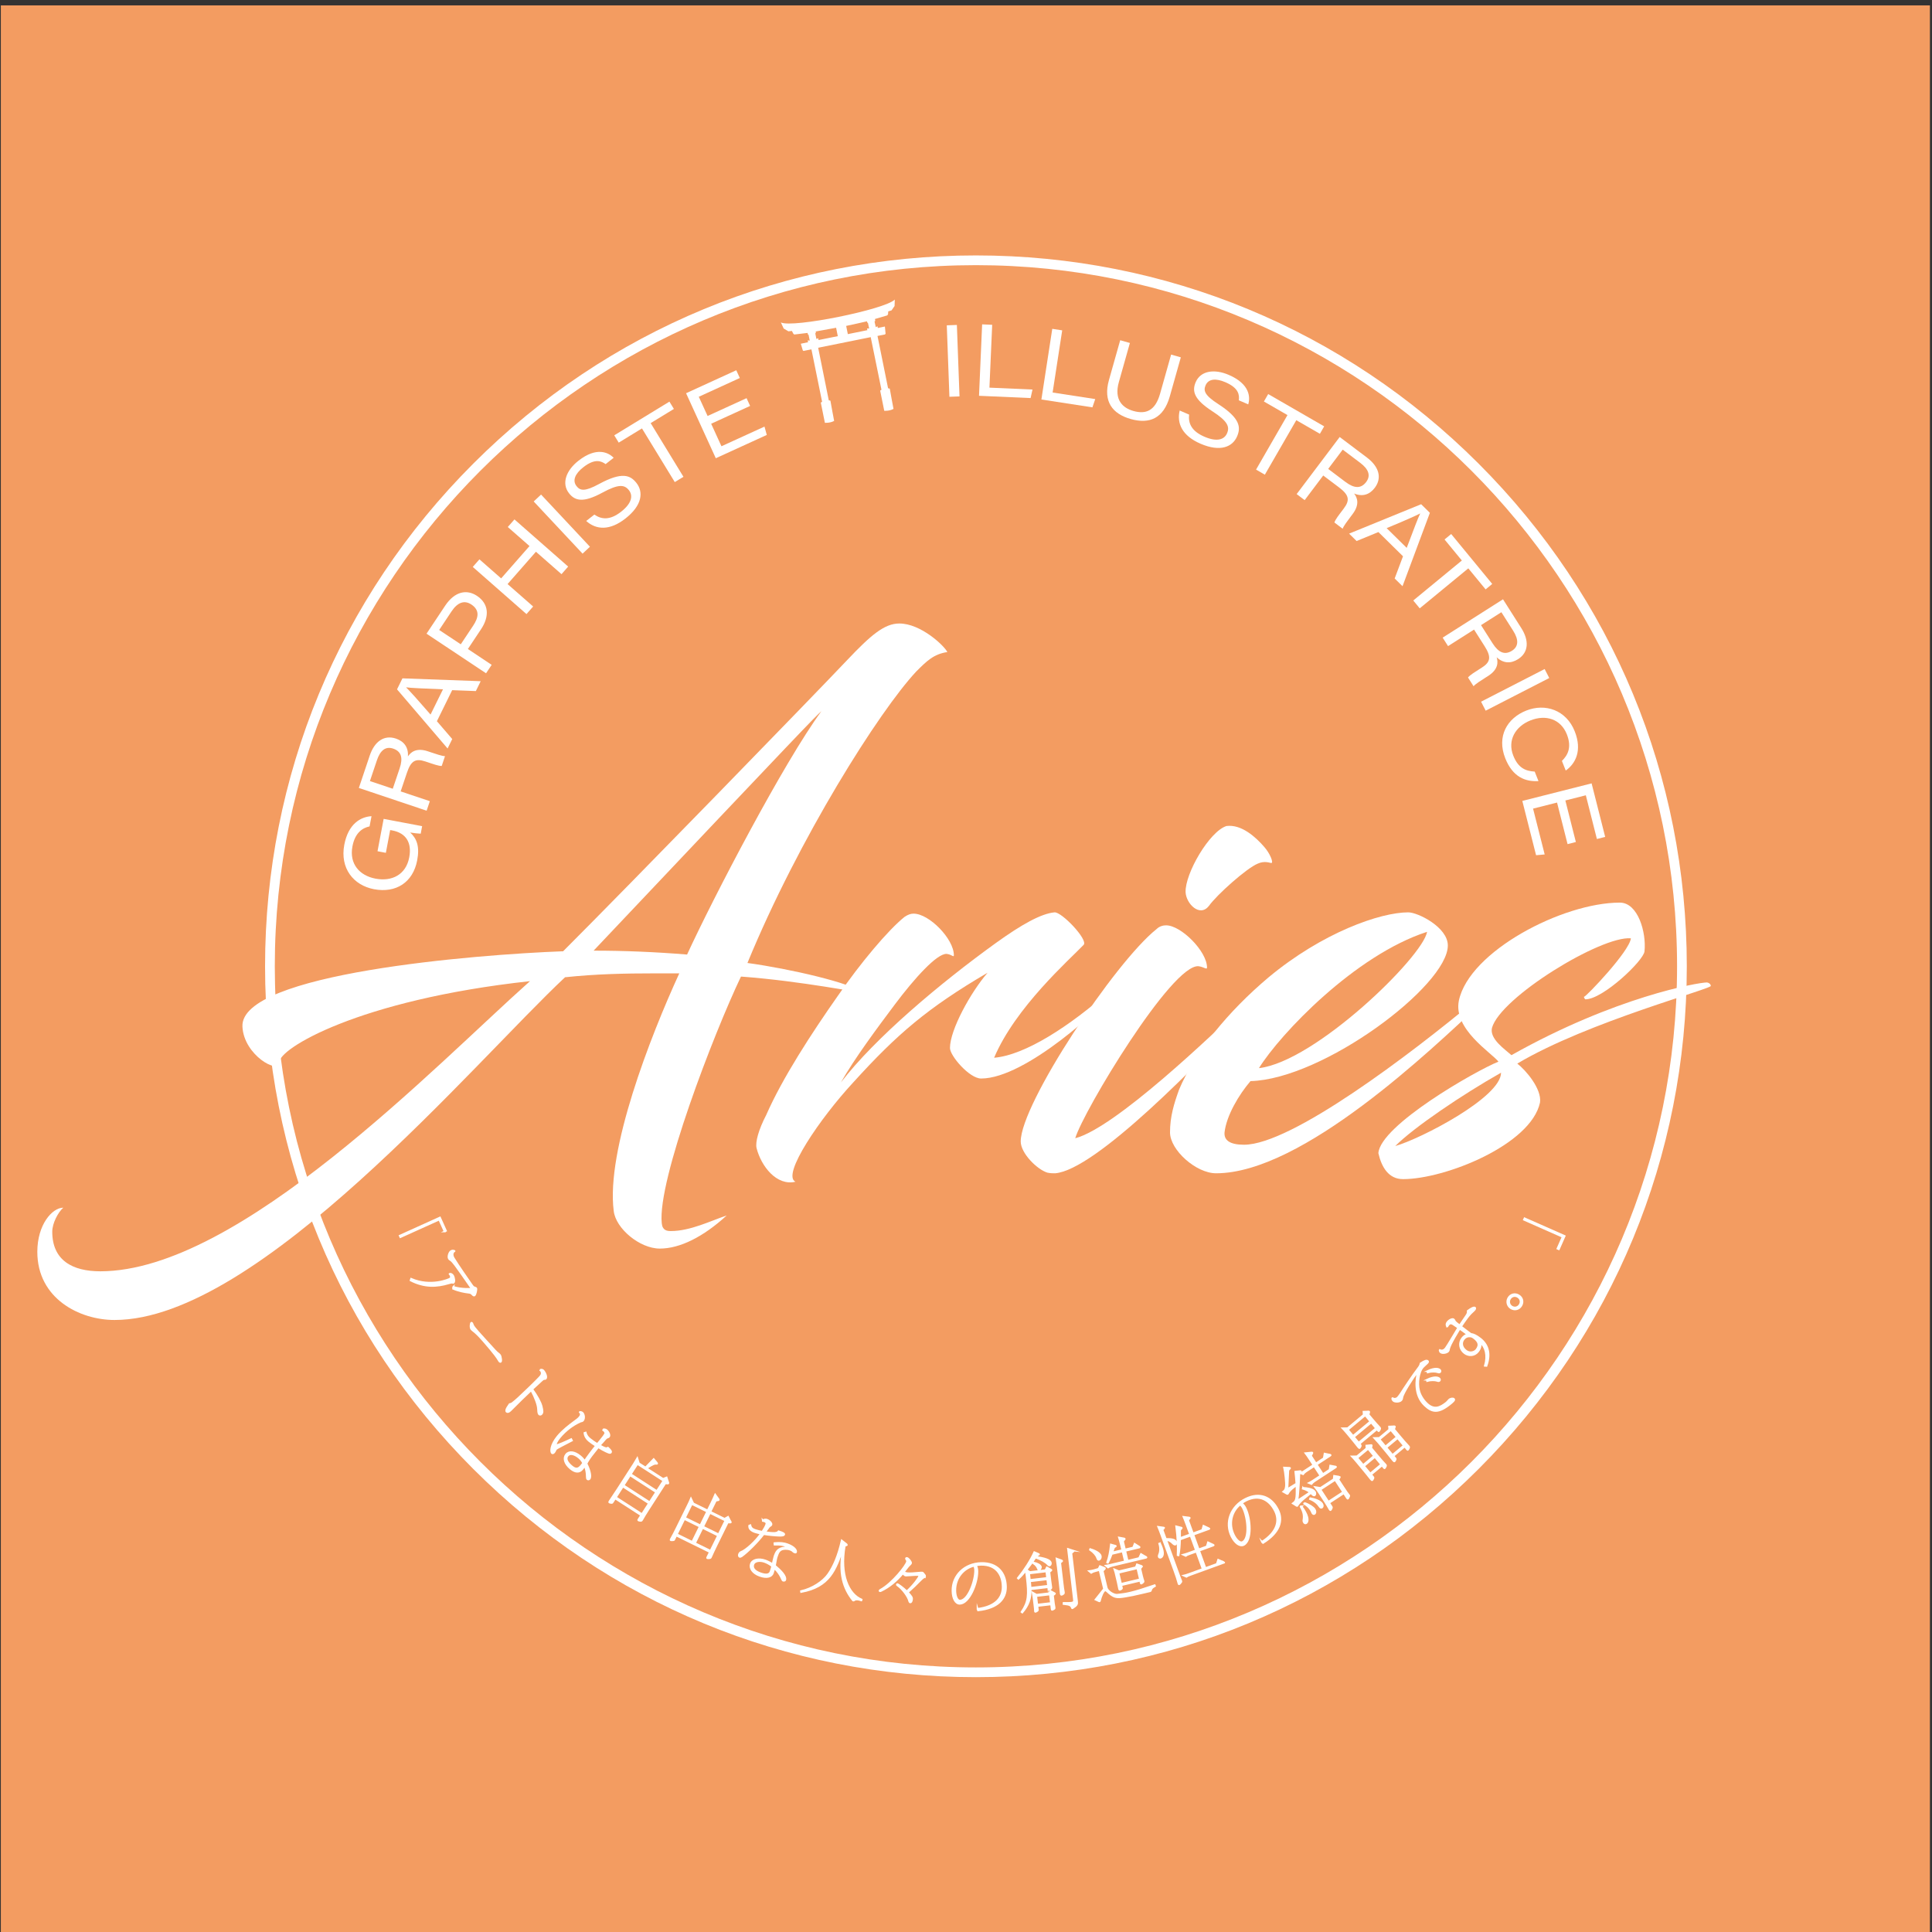 <?xml version="1.0" encoding="UTF-8"?><svg id="Calque_1" xmlns="http://www.w3.org/2000/svg" viewBox="0 0 595.28 595.28"><rect x="0" y="0" width="595.28" height="595.28" fill="#333333" stroke="none"/><defs><style>.cls-1,.cls-2{fill:#fff;}.cls-2{stroke:#fff;stroke-miterlimit:10;stroke-width:.5px;}.cls-3{fill:#f39c61;}</style></defs><rect class="cls-3" x=".26" y="1.66" width="594.38" height="594.38"/><path class="cls-1" d="m300.7,516.76c-58.51,0-113.51-22.78-154.88-64.15-41.37-41.37-64.15-96.37-64.15-154.88s22.78-113.51,64.15-154.88c41.37-41.37,96.37-64.15,154.88-64.15s113.51,22.78,154.88,64.15c41.37,41.37,64.15,96.37,64.15,154.88s-22.78,113.51-64.15,154.88-96.37,64.15-154.88,64.15Zm0-435.06c-119.12,0-216.03,96.91-216.03,216.03s96.91,216.03,216.03,216.03,216.03-96.91,216.03-216.03-96.91-216.03-216.03-216.03Z"/><g><path class="cls-1" d="m130.07,254.53l-.44,2.34c-.56,0-2.29-.19-3.25-.36,2.06,1.88,2.97,4.34,2.16,8.58-1.29,6.83-6.58,10.16-13.3,8.89-6.37-1.21-10.52-6.48-9.16-13.68,1.23-6.48,5.05-8.62,8.39-8.82l-.6,3.15c-2.18.45-4.49,1.96-5.28,6.17-1.03,5.41,2.24,9,7.09,9.92,5.1.97,9.4-1.22,10.41-6.53.86-4.52-.95-7.51-5.22-8.32l-.65-.12-1.33,7.02-2.57-.49,1.89-9.97,11.84,2.24Z"/><path class="cls-1" d="m123.44,243.84l9,3.02-.99,2.93-20.88-7.01,3.35-9.97c1.44-4.28,4.36-6.48,8.07-5.24,2.52.85,3.89,2.71,3.7,5.49.85-1.25,2.53-2.79,6.18-1.56l.92.31c1.6.54,3.36,1.14,4.32,1.18l-1.01,3.02c-1.02,0-2.59-.57-4.34-1.16l-.7-.23c-3.08-1.03-4.45-.17-5.68,3.49l-1.93,5.74Zm-2.42-.81l2.12-6.29c1.1-3.26.49-5.24-2-6.08-2.28-.77-3.96.46-5.01,3.6l-2.15,6.4,7.05,2.37Z"/><path class="cls-1" d="m134.61,222.21l4.73,5.5-1.43,2.91-15.58-18.22,1.67-3.39,24.11.88-1.49,3.04-7.3-.28-4.7,9.56Zm1.88-9.82c-6.64-.27-9.79-.4-11.35-.61v.03c1.08,1.04,3.8,4.06,7.52,8.36l3.83-7.78Z"/><path class="cls-1" d="m131.42,195.25l5.73-8.61c3.03-4.56,6.77-5.07,9.81-3.05,3.6,2.4,3.97,6.21,1.26,10.28l-4.06,6.1,7.33,4.88-1.73,2.6-18.34-12.2Zm10.55,3.27l3.81-5.73c1.68-2.52,2.1-4.77-.54-6.53-2.08-1.38-4.19-.77-6.11,2.11l-3.81,5.73,6.65,4.42Z"/><path class="cls-1" d="m145.67,174.68l2.05-2.34,6.69,5.87,8.74-9.96-6.69-5.87,2.05-2.34,16.55,14.53-2.05,2.34-7.88-6.91-8.74,9.96,7.88,6.91-2.05,2.34-16.55-14.53Z"/><path class="cls-1" d="m166.71,152.38l15.06,16.08-2.27,2.13-15.06-16.08,2.27-2.13Z"/><path class="cls-1" d="m183.13,158.55c2.22,1.54,4.83,1.79,8.24-.88,3.41-2.67,3.68-5.02,2.41-6.63-1.34-1.7-3.12-2-8.17.75-5.9,3.2-8.44,2.55-10.29.19-2.39-3.05-.86-7.06,2.91-10.02,5.64-4.42,9.28-2.51,10.85-.91l-2.48,1.95c-1.28-.9-3.24-1.89-6.89.98-2.49,1.95-3.43,4.07-2.07,5.8,1.11,1.42,2.52,1.76,6.97-.67,7.09-3.84,9.62-2.69,11.5-.29,2.16,2.76,1.82,6.85-3.4,10.94-4.84,3.8-9.02,3.51-12.09.76l2.5-1.96Z"/><path class="cls-1" d="m197.81,132l-7.17,4.38-1.38-2.25,17-10.38,1.38,2.25-7.16,4.37,10.1,16.54-2.67,1.63-10.11-16.54Z"/><path class="cls-1" d="m231.13,125.07l-12.01,5.49,3.17,6.94,13.26-6.06.71,2.57-15.71,7.18-9.16-20.03,15.47-7.08,1.09,2.39-12.64,5.78,2.71,5.92,12.01-5.49,1.09,2.39Z"/><path class="cls-1" d="m294.83,100.13l.81,22.01-3.11.11-.81-22.01,3.11-.12Z"/><path class="cls-1" d="m302.62,99.94l3.09.14-.85,19.36,13.27.58-.59,2.63-15.89-.7.96-22.01Z"/><path class="cls-1" d="m324.23,101.32l3.05.47-2.95,19.15,13.13,2.02-.87,2.55-15.72-2.42,3.35-21.77Z"/><path class="cls-1" d="m348.14,105.67l-3.4,12.05c-1.57,5.55,1.26,8,4.48,8.91,3.88,1.1,6.74-.08,8.22-5.33l3.4-12.05,2.99.85-3.39,12.01c-1.95,6.89-6.32,8.61-12.04,7-5.69-1.61-8.58-5.44-6.71-12.04l3.46-12.24,3,.85Z"/><path class="cls-1" d="m366.38,127.75c-.29,2.68.73,5.09,4.72,6.81,3.98,1.71,6.16.83,6.97-1.06.86-1.99.27-3.69-4.57-6.81-5.64-3.65-6.27-6.18-5.09-8.94,1.53-3.56,5.78-4.14,10.19-2.24,6.58,2.83,6.65,6.94,6,9.08l-2.9-1.25c.18-1.55.11-3.75-4.16-5.58-2.91-1.25-5.21-1.07-6.08.96-.71,1.65-.34,3.05,3.93,5.8,6.77,4.38,6.97,7.16,5.77,9.95-1.39,3.22-5.14,4.88-11.23,2.26-5.65-2.43-7.4-6.24-6.45-10.24l2.92,1.26Z"/><path class="cls-1" d="m396.7,127.9l-7.27-4.19,1.32-2.29,17.25,9.95-1.32,2.29-7.27-4.19-9.69,16.79-2.71-1.57,9.68-16.79Z"/><path class="cls-1" d="m407.7,146.52l-5.71,7.58-2.47-1.86,13.26-17.59,8.4,6.33c3.61,2.72,4.77,6.19,2.42,9.31-1.6,2.13-3.8,2.84-6.38,1.77.92,1.19,1.85,3.28-.47,6.35l-.58.77c-1.02,1.35-2.14,2.82-2.48,3.73l-2.54-1.92c.31-.97,1.36-2.28,2.47-3.75l.44-.59c1.96-2.59,1.57-4.17-1.52-6.5l-4.83-3.64Zm1.54-2.04l5.3,4c2.75,2.07,4.82,2.12,6.4.03,1.45-1.92.82-3.9-1.83-5.9l-5.4-4.07-4.47,5.94Z"/><path class="cls-1" d="m424.7,163.94l-6.71,2.76-2.31-2.28,22.2-9.06,2.69,2.65-8.43,22.61-2.42-2.38,2.57-6.84-7.59-7.47Zm8.73,4.87c2.35-6.22,3.46-9.16,4.15-10.58l-.02-.02c-1.34.71-5.05,2.34-10.31,4.52l6.18,6.08Z"/><path class="cls-1" d="m450.42,172.7l-5.33-6.48,2.04-1.68,12.65,15.38-2.04,1.68-5.33-6.48-14.97,12.32-1.99-2.42,14.97-12.32Z"/><path class="cls-1" d="m454.18,193.99l-8.01,5.09-1.66-2.61,18.59-11.82,5.64,8.88c2.42,3.81,2.3,7.47-1,9.57-2.25,1.43-4.55,1.32-6.59-.58.44,1.44.58,3.72-2.67,5.78l-.82.52c-1.43.91-3,1.89-3.63,2.62l-1.71-2.69c.63-.79,2.07-1.65,3.63-2.65l.62-.39c2.74-1.74,2.93-3.36.86-6.61l-3.25-5.11Zm2.15-1.37l3.56,5.6c1.85,2.9,3.77,3.68,5.98,2.28,2.03-1.29,2.13-3.37.35-6.17l-3.62-5.7-6.28,3.99Z"/><path class="cls-1" d="m477.35,208.91l-19.59,10.06-1.42-2.77,19.59-10.06,1.42,2.77Z"/><path class="cls-1" d="m474.03,240.67c-3.98.23-7.91-1.18-10.23-7.02-2.7-6.8.59-12.38,6.46-14.71,5.87-2.33,12.34-.16,14.94,6.39,2.35,5.91.27,9.95-2.77,12.09l-1.18-2.97c1.79-1.74,3.12-4.17,1.52-8.2-1.87-4.7-6.47-6.16-11.19-4.29-4.64,1.84-7.2,6.12-5.31,10.87,1.53,3.85,3.8,4.74,6.6,4.91l1.16,2.92Z"/><path class="cls-1" d="m482.99,260.08l-3.24-12.8-7.39,1.87,3.58,14.12-2.65.24-4.24-16.73,21.35-5.41,4.18,16.49-2.55.65-3.41-13.47-6.31,1.6,3.24,12.8-2.55.65Z"/></g><g><path class="cls-2" d="m136.98,379.45l-1.66-3.66-11.97,5.41-.21-.46,12.43-5.62,1.86,4.12-.46.21Z"/><path class="cls-2" d="m138.59,392.46c.25-.08.75.13.99.53.4.67.61,1.99.16,2.26-.14.08-.26,0-.4-.04-.14-.03-.47.03-1.11.22-3.56,1.06-7.36,1.34-11.74-.91l.17-.52c6.12,2.65,11.65.15,11.93-.02.56-.34.3-.9.12-1.19-.05-.09-.1-.17-.18-.26l.04-.05Zm1.1,4.05c2.57.79,5.38.6,5.46.55.05-.03.08-.14.04-.21-1.42-2.09-4.33-6.22-4.97-7.05-.54-.7-.94-1.18-1.17-1.37-.35-.28-.57-.33-.75-.62-.37-.62.12-2.01.62-2.31.39-.24.69-.25,1.12-.07v.06c-.64.39-.79,1.23-.22,2.17,1.05,1.75,4.82,7.23,5.69,8.43.22.29.33.43.54.51.31.14.61.2.7.35.16.27-.16,1.99-.56,2.22-.19.11-.44-.07-.72-.38-.21-.24-.48-.41-1-.47-1.3-.15-3.13-.48-4.89-1.24l.12-.58Z"/><path class="cls-2" d="m154.26,419.61c-.11.08-.29.02-.48-.24-.07-.09-.13-.2-.21-.34-.2-.35-.55-.89-1.1-1.6-.77-1-1.9-2.38-3.47-4.17-1.52-1.76-2.46-2.62-3.2-3.19-.26-.21-.45-.36-.59-.53-.39-.51-.22-1.83-.01-1.98.08-.06.18-.03.26.08.06.08.12.19.16.33.1.33.2.55.59,1.06.46.6,1.36,1.61,3.18,3.61,3.46,3.82,3.56,3.92,4.06,4.3.26.21.44.34.57.52.22.29.29.61.38,1.25.08.5,0,.8-.12.9Z"/><path class="cls-2" d="m166.43,422.07c.3-.12.72-.09.97.17.56.58,1.25,2.07.75,2.56-.13.12-.36.06-.6.13-.11.03-.27.12-.5.32-.63.56-1.77,1.63-3.03,2.79,1.44,1.98,2.54,3.95,2.87,5.24.33,1.32.42,1.99-.05,2.45-.25.24-.56.23-.74.04-.32-.33-.31-1.12-.35-1.77-.07-1.16-.81-3.31-2.09-5.61-1.06,1-2.16,2.06-3.05,2.92-.49.47-2.82,2.81-3.35,3.33-.6.58-1,.52-1.19.32-.5-.52.74-2,.96-2.35.24-.04.54-.1.83-.33,1.07-.82,1.99-1.65,5.03-4.59,1.34-1.29,2.69-2.63,3.29-3.27.59-.6,1.18-1.37.25-2.33v-.03Z"/><path class="cls-2" d="m178.69,435.05c.25-.05.61.08.76.21.51.42.77,1.74.21,2.42-.25.31-.56.24-.85.37-2.06.9-4.47,2.59-6.4,4.94-.85,1.04-1.29,2.04-1.06,2.24.26.21,3.32-1.21,4.66-1.84l.24.46c-2.18,1.14-4.67,2.38-4.91,2.67-.21.26-.23.56-.56.96-.21.26-.5.42-.68.27-.56-.46-.44-2.58,1.68-5.17,1.47-1.79,3.7-3.53,5.13-4.56.66-.46,1.3-.95,1.64-1.37.39-.48.63-.99.09-1.53l.04-.07Zm7.08,5.5c.32-.23.73-.23,1.15.11.59.48,1.11,1.55.74,2-.18.22-.44.26-.67.35-.23.09-.69.65-1.17,1.21-.35.39-.69.75-1.01,1.11,1.46.84,1.96,1.04,2.51.72.73.65,1.17,1.16.9,1.49-.27.32-.7.07-1.59-.33-.51-.23-1.44-.74-2.3-1.29-.52.63-.92,1.18-1.25,1.59-1.36,1.65-1.97,2.68-2.37,3.46.71,1.31,1.64,3.86.95,4.71-.15.19-.47.26-.69.08-.12-.1-.2-.42-.19-.88.02-.97-.22-2.28-.6-3.15-.2.28-.55.71-.74.94-.91,1.11-2.17,1.09-3.66-.14-1.87-1.53-2.28-3.27-1.36-4.4.92-1.13,2.65-.87,4.34.51.53.43,1.05.99,1.4,1.48.63-.99,2.39-3.36,3.45-4.64-.86-.53-1.6-1.05-2.17-1.52-.73-.6-1.26-1.4-1.38-2.45l.41-.13c.26,1.01.8,1.54,1.31,1.96.65.53,1.54,1.16,2.29,1.56l.99-1.21c1.48-1.81,1.49-2.06,1.4-2.31-.09-.23-.19-.39-.39-.56-.08-.06-.16-.13-.28-.2v-.08Zm-6.1,10.26c-.35-.7-.82-1.27-1.35-1.7-1.31-1.08-2.71-1.42-3.41-.57-.73.9-.15,2.08,1.27,3.24,1.19.98,1.98.9,2.89-.21.34-.42.5-.6.59-.75Z"/><path class="cls-2" d="m205.88,456.68c.07.19.08.31.05.37-.04.07-.14.07-.32.05l-.61-.06-5.22,8.1c-.82,1.28-1.46,2.34-1.9,3.13l-.08.12c-.15.24-.26.26-.71.18-.21-.04-.33-.07-.4-.12-.1-.06-.06-.16.02-.29l.83-1.29-8-5.16-.75,1.16c-.15.24-.22.26-.64.18-.19-.03-.32-.06-.4-.12-.12-.08-.07-.19.09-.44l.12-.18c.67-.97,1.66-2.47,2.28-3.43l5.06-7.85c.26-.4.76-1.22,1.06-1.76l.5,1.58,2.02,1.3,2.53-2.6.96,1.14c.12.15.15.24.13.28-.03.05-.1.05-.22.05-.62-.07-1.12.11-3.06,1.36l5.08,3.27,1.09-.44.48,1.47Zm-8.09,9.83l2.13-3.31-8-5.16-2.13,3.31,8,5.16Zm2.37-3.68l1.98-3.08-8-5.16-1.98,3.08,8,5.16Zm2.22-3.45l2.03-3.14-8.01-5.16-2.03,3.14,8,5.16Z"/><path class="cls-2" d="m225.12,468.81c.07.12.1.21.07.26-.03.05-.12.05-.27.05l-.68-.02-3.34,6.78c-.67,1.36-1.46,3.05-1.82,3.88l-.04.09c-.11.22-.22.27-.7.28-.22,0-.36,0-.43-.03-.09-.04-.06-.14.02-.32l.77-1.56-10.34-5.09-.62,1.26c-.08.16-.14.2-.62.21-.22,0-.36,0-.45-.04s-.08-.15.02-.35c.04-.07.1-.15.15-.26.53-.94.98-1.81,1.68-3.23l3.47-7.05c.2-.39.7-1.46.91-1.98l.72,1.52,4.41,2.17,1.11-2.24c.36-.74.93-1.97,1.22-2.66l.97,1.34c.13.18.17.29.14.34s-.11.08-.28.11l-.62.12-1.68,3.41,4.36,2.15,1.08-.61.76,1.49Zm-11.83,6.24l2.3-4.68-4.72-2.32-2.31,4.68,4.72,2.32Zm2.5-5.08l2.08-4.22-4.72-2.32-2.08,4.22,4.72,2.32Zm3.12,7.84l2.31-4.68-4.76-2.34-2.3,4.68,4.75,2.34Zm2.5-5.08l2.08-4.22-4.75-2.34-2.08,4.22,4.75,2.34Z"/><path class="cls-2" d="m235.01,468.46c.33-.29.89-.36,1.29-.22.83.29,1.56,1.11,1.4,1.54s-.48.21-1.05,1.09c-.23.36-.64.83-.91,1.2.82.14,2.42.31,3.01.24.64-.07.93-.22,1.14-.51,1.41.44,1.84.74,1.74,1-.12.34-.52.39-1.51.38-1.12-.02-3.33-.23-4.82-.48-1.82,2.39-4.84,5.43-6.78,6.82-.2.14-.48.23-.62.18-.21-.07-.35-.44-.22-.8.09-.26.32-.61.59-.7,1.55-.55,4.55-3.31,6.17-5.66-.77-.17-1.53-.35-1.83-.46-1.13-.4-1.92-1-1.79-2.02l.37-.14c.16.76.57,1.16,1.41,1.46.53.19,1.46.43,2.26.57.6-.91.99-1.58,1.2-2.18.1-.28.26-.74-.59-1.04-.13-.05-.27-.07-.45-.1l-.02-.18Zm3.59,6.98c1.87-.18,3.03.02,3.97.35,2.24.8,2.92,1.89,2.71,2.47-.05.15-.22.15-.41.09-.24-.09-.53-.29-.64-.42-.15-.18-.46-.33-.78-.45-.26-.09-.54-.15-.74-.18-2.19-.23-2.74.6-3.2,1.9l-.18.51c-.22.69-.3,1.44-.42,2.02-.04.18-.08.48-.13.66,1.51,1.26,3.62,3.2,3.16,4.48-.09.2-.47.24-.71.15-.28-.1-.6-1.91-2.64-3.8-.08.33-.29,1.04-.45,1.5-.38,1.06-1.75,1.63-4.05.81-2.17-.77-3.23-2.32-2.74-3.69.47-1.32,2.39-1.78,4.49-1.04.66.23,1.67.74,2.21,1.13.18-.68.36-1.74.57-2.39l.13-.36c.52-1.45,1.32-2.52,4.1-2.39l.03-.09c-.21-.12-.46-.25-.78-.36-.75-.27-1.85-.47-3.45-.4l-.06-.49Zm-.71,7.13c-.55-.49-1.58-1.05-2.31-1.31-1.49-.53-3.09-.27-3.44.73-.4,1.13.32,2.09,2.2,2.76,1.85.66,2.76.35,3.07-.5.19-.55.42-1.36.49-1.67Z"/><path class="cls-2" d="m265.42,493.13c-.25-.08-.48-.15-.67-.2-.9-.21-1.32-.06-1.69.23-.05.03-.09.04-.13.03-.06-.01-.11-.07-.19-.15-2.79-3.49-4.58-8.32-2.89-16.3-2.36,7.07-4.27,12.2-13.02,13.8l-.04-.29c3.46-.79,6.79-2.94,8.39-5.24,1.63-2.36,3.05-5.52,4.16-10.38l1.31,1.02c.23.17.32.28.31.36-.02.08-.08.1-.66.28-1.56,9.02,1.19,14.87,5.19,16.56l-.06.27Z"/><path class="cls-2" d="m285.07,485.66c-.02.16-.15.3-.41.4-.25.11-.58.38-1.09.91-1.09,1.15-2.23,2.21-3.84,3.66,1.13,1.23,1.36,1.54,1.29,2.19-.07.62-.31.95-.54.93-.16-.02-.3-.17-.37-.46-.31-1.36-2.1-3.77-3.54-4.75-.19-.12-.26-.19-.25-.27,0-.1.06-.2.18-.18.28.03,1.77,1.1,2.9,2.21,2.17-1.98,3.75-4.26,3.79-4.63.03-.24-.14-.36-.38-.38-.58-.06-3.44.21-3.68.18-.34-.04-.54-.2-.93-.69-1.94,2.32-4.1,4.16-6.73,5.42-.13.07-.25.09-.35.08-.1-.01-.15-.06-.15-.14,0-.08.1-.21.36-.34,3.53-1.91,8.02-7.57,8.13-8.67.03-.24-.05-.43-.23-.67-.07-.09-.1-.17-.09-.25,0-.1.1-.21.28-.19.48.05,1.36,1.17,1.31,1.59-.02.14-.11.27-.33.47-.45.43-.68.67-1.08,1.23-.28.37-.56.74-.84,1.09.27.15.57.26,1.05.32.78.08,1.99.02,4.23-.2.18-.02.3,0,.38,0,.16.02.23.07.32.2.16.22.24.33.41.51.14.16.23.33.21.45Z"/><path class="cls-2" d="m301.19,495.7c5.71-.71,7.79-3.59,7.73-6.85-.06-3.58-1.93-6.77-6.63-6.7-.32,0-1.18.08-1.64.19.37.33.5,1.15.51,1.81.06,3.62-2.48,9.96-5.44,10.01-1.3.02-2.23-1.62-2.26-3.99-.08-4.76,3.75-8.5,8.93-8.59,4.92-.08,7.51,2.98,7.58,7.34.06,3.64-2.4,6.62-8.63,7.28l-.15-.52Zm-1.07-13.23c-3.09.71-5.83,3.61-5.76,7.68.03,1.62.57,3.03,1.43,3.02,2.52-.04,4.7-6.16,4.65-9.36,0-.52-.16-1.16-.32-1.33Z"/><path class="cls-2" d="m319.97,478.78c.13.05.17.1.18.14,0,.04-.03.08-.14.14-.31.12-.6.35-.79.6,2.76.48,4.46.93,4.58,1.94.04.38-.16.72-.42.75-.18.02-.31-.08-.45-.23-.77-.86-2.08-1.57-3.89-2.22-.76,1.22-1.75,2.56-2.74,3.79l1,.67,4.81-.56.44-.88,1.31.73c.09.05.13.09.14.12,0,.04-.01.06-.07.11l-.59.47.32,2.7c.04.3.24,1.7.28,2.02.04.3-.04.39-.45.66-.15.1-.24.15-.3.16-.14.02-.15-.06-.24-.84l-5.38.63c.13,2.84-.72,5.02-2.58,7.19l-.25-.19c2.14-3.19,2.25-5.22,1.59-10.82-.07-.64-.17-1.25-.26-1.88-.81,1-1.59,1.88-2.27,2.46l-.2-.2c2.11-2.62,3.93-5.48,5.08-8.01l1.29.55Zm2.64,7.4l-.23-1.99-5.27.62c.07.56.15,1.25.21,1.99l5.28-.62Zm.29,2.42l-.23-1.99-5.3.62c.08.68.14,1.35.17,1.99l5.36-.63Zm2.04,2.26c.08.03.11.09.12.13,0,.06,0,.1-.08.15l-.53.43.28,2.38c.06.5.14.99.22,1.38v.1c.03.16-.02.25-.32.4-.21.11-.34.18-.44.19-.12.01-.15-.06-.17-.24l-.17-1.43-4.19.49.13,1.13c.03.22,0,.3-.44.54-.15.08-.25.13-.31.14-.1.01-.15-.04-.17-.2,0-.04,0-.1,0-.18,0-.4-.07-.94-.15-1.59l-.29-2.42c-.04-.36-.15-1.09-.25-1.58l1.19.67,3.85-.45.42-.73,1.29.71Zm-6.42-9.4c1.03.2,2.06.71,2.21,1.31.05.48-.41,1-.59,1.02-.14.02-.19-.04-.3-.33-.26-.69-.59-1.22-1.42-1.77l.09-.23Zm5.27,12.45l-.31-2.62-4.19.49.31,2.62,4.19-.49Zm3.27-13.13c.15.06.23.09.24.15,0,.06-.04.13-.18.22l-.44.35.73,6.24c.16,1.37.24,2.05.4,2.85v.1c.04.26-.03.35-.37.55-.15.1-.28.15-.36.16-.18.02-.24-.13-.29-.55-.08-1.06-.18-2.01-.3-3.03l-.59-5.01c-.09-.73-.27-1.94-.37-2.6l1.51.55Zm3.59-3.02c.13.05.19.08.2.12,0,.04-.03.08-.09.13l-.64.54,1.74,14.8c.11.93.03,1.25-1.34,2.13-.05.05-.12.05-.13.06-.06,0-.08,0-.11-.09-.3-.83-.64-1.01-2.6-1.23l.02-.34c1.11.01,1.83,0,2.33-.05.93-.11.92-.41.83-1.17l-1.81-15.42,1.61.52Z"/><path class="cls-2" d="m355.87,488.71c-.81.42-1.12.8-1.22,1.26-.05.22-.12.28-.35.33l-1.89.45c-2.96.7-4.12.94-5.76,1.2-2.85.47-3.47.29-5.62-1.67-.21-.2-.39-.28-.55-.24-.53.12-1.27,1.92-1.55,3.14-.03.15-.07.22-.13.24-.04,0-.11-.02-.2-.06l-1.08-.5,2.63-3.3-1.38-5.8-1.31.35c-.62.17-.95.31-1.25.52l-.67-.56c.5-.06,1-.13,1.44-.26l1.5-.44.42-.84,1.36.54c.13.03.18.08.2.14s-.01.13-.11.23l-.58.59,1.23,5.16c.25,1.05,2.15,2.29,3.27,2.16,1.4-.15,2.58-.3,4.08-.66,1.73-.41,3.91-1.09,7.43-2.28l.11.28Zm-19.92-11.42c.73.22,2.95.99,3.21,2.11.15.64-.22,1.14-.55,1.22-.27.06-.39-.07-.63-.75-.24-.64-.97-1.56-2.15-2.37l.12-.21Zm17.06,2.34c.16.08.24.15.25.21.02.08-.07.12-.21.15l-10.39,2.47c-.41.1-.96.31-1.25.52l-.72-.59c.5-.08.99-.15,1.44-.26l4.47-1.06-.73-3.05-3.31.79c-.39,1.12-.71,1.83-1.19,2.71l-.25-.1c.58-1.64.9-3.21,1.15-5.54l1.37.38c.13.03.18.06.19.1s-.02.09-.11.13c-.35.19-.45.27-.61.74-.13.4-.25.78-.38,1.1l3.04-.72-.41-1.71c-.2-.84-.39-1.47-.6-2.18l1.51.28c.19.04.29.08.3.13.01.06-.03.13-.13.24l-.41.51.6,2.53,2.51-.6.45-1.15,1.35.85c.14.09.2.14.21.2s-.04.09-.2.13l-4.22,1,.72,3.05,3.52-.84.59-1.25,1.44.85Zm-1.28,2.83c.09.04.16.07.17.1,0,.04,0,.08-.07.16l-.48.57.54,2.3c.17.72.31,1.12.45,1.54l.02.1c.07.29-.62.68-.72.71-.1.02-.13-.05-.17-.19l-.17-.7-5.8,1.38.19.82c.04.17.02.24-.25.41-.16.1-.29.15-.39.17-.14.03-.2-.04-.24-.21-.07-.29-.35-1.73-.43-2.06l-.72-3.05c-.06-.25-.19-.7-.29-.98l1.39.59,5.2-1.23.34-.9,1.41.49Zm-.51,4.15l-.8-3.38-5.8,1.38.8,3.38,5.8-1.38Z"/><path class="cls-2" d="m359.22,474.15c1.77,0,2.85.16,3.13.93.07.21.07.42,0,.62-.04.12-.1.19-.2.22-.19.07-.49-.06-.87-.45-.47-.49-1.05-.85-1.96-1.05l3.32,9.14c.83,2.29,1.06,2.91,1.31,3.48l.03.09c.08.23.03.31-.3.69-.17.19-.28.29-.37.33-.07.03-.14-.03-.19-.17-.03-.07-.05-.15-.07-.25-.28-1.05-.61-2.1-1.27-3.9l-3.9-10.71c-.41-1.13-.7-1.87-1.04-2.69l1.61.22c.18.02.26.06.27.09.01.04-.45.53-.53.6l1.03,2.82Zm-1.8,1.36c.24.49.42.93.56,1.31.89,2.44-.05,3.02-.33,3.12-.24.09-.53.02-.61-.22-.08-.21-.05-.49.08-.77.35-.74.47-1.98.04-3.34l.26-.1Zm19.62,5.77c.1.05.15.07.17.11.02.06-.03.1-.16.14l-10.32,3.75c-.62.23-.91.37-1.18.56l-.84-.38c.47-.11.89-.24,1.46-.44l4.38-1.59-1.94-5.34-2.14.78c-.7.25-.86.33-1.12.54l-.82-.38c.48-.13.85-.23,1.38-.42l2.56-.93-1.64-4.51-3.23,1.18c-.04,1.8-.17,3.45-.46,4.89l-.3-.06c.1-2.36,0-5.47-.45-8.9l1.59.4c.09,0,.15.05.16.09.02.06-.05.15-.22.32-.27.25-.31.31-.31.79.01.68,0,1.36,0,2l3.06-1.11-1.04-2.86c-.49-1.33-.72-1.93-.99-2.55l1.83.23c.07.02.12.04.13.06.01.04,0,.11-.08.2l-.44.54,1.48,4.06,2.86-1.04.38-1.31,1.69.79c.1.05.15.07.17.11.01.04-.05.08-.19.13l-4.76,1.73,1.64,4.51,2.46-.9.39-1.27,1.64.77c.08.04.13.08.14.1.02.06-.05.1-.2.16l-4.29,1.56,1.94,5.34,3.48-1.26.42-1.3,1.72.74Z"/><path class="cls-2" d="m388.81,475.05c4.84-3.12,5.46-6.61,3.99-9.53-1.61-3.2-4.68-5.26-8.88-3.16-.29.14-1.03.58-1.39.88.47.14.95.82,1.24,1.41,1.62,3.24,2.09,10.05-.56,11.38-1.16.58-2.71-.5-3.77-2.61-2.14-4.26-.32-9.29,4.31-11.61,4.4-2.21,8.06-.57,10.02,3.32,1.63,3.25.71,7-4.61,10.3l-.36-.4Zm-6.71-11.45c-2.48,1.98-3.68,5.79-1.86,9.42.73,1.45,1.83,2.49,2.6,2.1,2.25-1.13,1.56-7.59.13-10.45-.23-.46-.65-.97-.87-1.06Z"/><path class="cls-2" d="m401.46,458.42c1.4.06,2.84.36,3.43.93.08.09.17.18.22.26.32.48.19.98-.06,1.14-.15.1-.49-.02-.77-.33-.12-.14-.25-.27-.38-.4l-2.18,1.79c-.78.63-1.69,1.61-1.86,1.98-.04.12-.1.18-.15.21-.07.04-.12.03-.21-.03l-1.19-.75c.99-.75,1.3-.97,1.13-5.61l-.94.76c-.71.56-1.4,1.25-1.61,1.75-.04.09-.07.14-.12.18-.07.04-.13.02-.27-.04l-1.14-.64c.59-.48.71-.7.84-1.6.14-.95-.24-4.41-.56-5.85l1.59.08c.16.02.26.02.28.06.03.05-.03.14-.19.29-.31.3-.34.39-.37.79-.1,1.6-.21,3.91-.26,5.4l2.73-1.67c-.06-1.23-.19-2.44-.33-3.68l1.4-.16c.18-.02.3,0,.33.02.04.07-.02.16-.14.33-.26.36-.33.55-.33.91-.1,2.88-.31,6.13-.59,7.82l3.87-2.56c-.67-.54-1.46-.91-2.24-1.12l.06-.28Zm8.18-10.24c.22.05.32.08.35.13.04.07-.01.13-.18.24l-4.12,2.7,1.92,2.93,2.04-1.34.21-1.28,1.5.28c.18.02.28.06.31.11s-.02.11-.17.21l-6.51,4.26c-.32.21-.72.57-.91.84l-.81-.33c.4-.19.8-.43,1.15-.66l2.41-1.58-1.92-2.93-2.51,1.64c-.32.21-.72.57-.91.84l-.81-.33c.4-.19.8-.43,1.15-.66l2.84-1.86-1.18-1.81c-.52-.79-.88-1.34-1.28-1.84l1.86-.19c.18-.02.28-.01.31.04.03.05,0,.14-.09.3l-.36.66,1.52,2.33,2.42-1.59.24-1.42,1.52.32Zm-8.63,15.93c.22.31.45.61.65.91,1.75,2.68,1.34,3.95.84,4.28-.3.2-.58.07-.76-.22-.12-.18-.19-.43-.15-.67.22-1.38.1-2.43-.84-4.13l.27-.17Zm.96-1.06c1.4.54,2.65,1.3,3.1,1.99.36.55.32,1.18-.07,1.43-.2.13-.44.05-.64-.25-.05-.08-.09-.18-.14-.29-.09-.21-.2-.45-.36-.7-.44-.67-1.16-1.41-2.03-1.9l.15-.29Zm1.74-1.43c1.36.21,3.12.85,3.66,1.69.33.5.25,1.01-.05,1.2-.22.14-.48.1-.75-.3-.6-.92-1.54-1.76-2.97-2.31l.1-.28Zm8.85-6.66c.15.02.25.05.27.08.04.07,0,.14-.09.27l-.36.55,1.58,2.41c.96,1.47,1.25,1.88,1.6,2.3.03.05.08.09.11.12.12.18.08.31-.12.7-.1.21-.17.33-.25.38-.08.05-.16-.02-.28-.2l-.96-1.47-4.52,2.96.73,1.12c.16.25.16.32-.03.72-.11.19-.17.33-.25.38-.1.07-.2-.01-.33-.21-.04-.07-.09-.18-.16-.28-.29-.52-.68-1.18-1.32-2.17l-1.7-2.59c-.37-.57-.87-1.29-1.3-1.85l1.68.26,4.06-2.66.12-1.06,1.52.25Zm1.26,4.77l-2.44-3.73-4.52,2.96,2.44,3.73,4.52-2.96Z"/><path class="cls-2" d="m421.62,434.9c.13,0,.21,0,.25.05.04.05.02.12,0,.24l-.2.66.96,1.15c.97,1.17,1.8,2.09,2.42,2.75l.09.11c.18.21.17.33-.04.74-.1.19-.17.3-.23.35-.11.09-.16.03-.63-.54l-5.32,4.43c.41.49.46.55.24.97-.09.18-.15.28-.21.34-.11.09-.21.02-.42-.22l-.13-.15c-.72-.93-1.86-2.33-2.59-3.2l-.81-.97c-.54-.65-.94-1.09-1.37-1.54l1.59-.03,4.95-4.12-.07-.96,1.52-.05Zm.59,3.08l-1.57-1.89-5.32,4.43,1.57,1.89,5.32-4.43Zm.26,7.28c.09-.02.14.01.17.04.03.03.04.07.01.17l-.16.65,1.93,2.32c.97,1.17,1.8,2.1,2.42,2.75l.1.12c.17.2.17.3-.04.71-.1.19-.17.3-.23.35-.09.08-.17.01-.27-.11l-.59-.71-3.34,2.78.6.72c.17.2.19.29-.02.67-.09.18-.15.28-.21.33-.11.09-.21.02-.42-.22l-.13-.15c-.72-.93-1.86-2.33-2.59-3.2l-1.83-2.2c-.65-.78-.94-1.09-1.37-1.54l1.59-.03,2.94-2.45-.06-.86,1.49-.15Zm1.48-5.19l-1.46-1.75-5.32,4.43,1.46,1.75,5.32-4.43Zm-.61,8.52l-1.8-2.17-3.33,2.78,1.8,2.17,3.33-2.78Zm2.19,2.63l-1.91-2.29-3.33,2.78,1.91,2.29,3.33-2.78Zm4-11.76c.13,0,.21,0,.25.05.04.05.03.1,0,.18l-.23.69,2,2.4c.97,1.17,1.8,2.09,2.42,2.75l.09.11c.18.21.17.33-.02.72-.1.19-.17.3-.23.35-.09.08-.17.01-.27-.11l-.73-.88-3.46,2.88.56.68c.18.22.2.27,0,.65-.09.18-.15.28-.22.33-.11.09-.21.02-.42-.22l-.13-.15c-.72-.93-1.86-2.33-2.59-3.2l-1.74-2.09c-.31-.37-.94-1.09-1.37-1.54l1.52-.02,3.09-2.57-.07-.93,1.55-.07Zm.82,3.33l-1.81-2.17-3.46,2.88,1.8,2.17,3.46-2.88Zm2.16,2.6l-1.88-2.26-3.46,2.88,1.88,2.26,3.46-2.88Z"/><path class="cls-2" d="m429.08,430.77c.45.34,1.17.25,1.62-.22.23-.25.69-.87.95-1.28.84-1.35,3.68-5.61,5.48-7.96.34-.45.54-.95.55-1.22,1.32-.89,1.91-1.05,2.28-.71.17.17.05.38-.2.64-.32.33-.84.74-1.27,1.19-1.39,1.46-1.8,5.05-1.26,7.15.27,1.22,1.1,2.82,2.42,4.07,2.26,2.15,4.13,1.2,5.98-.27.11-.09.22-.2.33-.32.17-.17.33-.38.47-.52.44-.46,1.26-.57,1.56-.28.19.18.11.41-.22.75-.12.13-.3.29-.51.48-3.98,3.34-5.92,3.03-8.33.74-3.33-3.17-2.63-8.08-2.09-10.25l-.06-.03c-1.46,1.79-4.51,6.62-4.68,7.84-.06.33-.08.61-.35.89-.58.61-2.01.54-2.42.16-.28-.26-.41-.56-.36-.78l.1-.07Zm10.56-5.66c2.48-1.18,3.53-.69,3.87-.38.23.22.21.53.1.65-.24.25-.45.21-.8.09-.67-.22-1.92-.28-3.1.06l-.07-.42Zm.16-2.66c2.47-1.18,3.53-.69,3.87-.38.23.22.21.53.1.65-.23.25-.45.21-.8.09-.67-.22-1.92-.28-3.1.06l-.07-.42Z"/><path class="cls-2" d="m445.86,408.7c-.24-.38-.29-.82.09-1.31.55-.73,1.54-1.17,1.92-.91.29.22.33.53.47.71.14.18.49.47,1.4,1.16.84-1.27,1.6-2.38,1.99-2.93.48-.67.56-1.08.49-1.51.79-.61,1.88-1.29,2.26-1,.13.1.08.39-.07.6-.37.49-1.07.95-1.8,1.85-.13.18-.32.39-.49.61-.64.85-1.42,1.98-1.92,2.74.43.33,2.5,1.94,3,2.27.78.09,1.59.45,2.85,1.4,2.33,1.76,3.39,4.57,1.97,8.48l-.52-.04c.96-3.29.18-5.85-1.46-7.22.34.81.18,1.79-.58,2.79-1.07,1.42-2.93,1.52-4.22.55-1.58-1.19-1.82-3.2-.74-4.62.46-.61,1.04-1.02,1.67-1.15-.91-.69-1.83-1.33-2.42-1.75-.78,1.24-2.18,3.69-2.66,4.68-.19.38-.39.88-.53,1.26-.17.5-.04.62-.32.99-.41.51-1.78.76-2.32.35-.27-.21-.33-.42-.36-.65l.07-.1c.17.08,1.02.47,1.79-.55.64-.85,3.24-5.32,3.86-6.31-1.11-.76-1.38-.96-1.61-1.09-.43-.23-.9-.43-1.43.27-.11.14-.19.28-.28.44h-.1Zm8.09,3.43c-.64-.48-2.06-.66-2.98.56-.75.99-.65,2.42.77,3.49,1.15.87,2.57.44,3.17-.34,1.23-1.63.43-2.66-.96-3.71Z"/><path class="cls-2" d="m468.76,402.29c-.7,1.19-2.08,1.49-3.2.83-1.14-.67-1.47-2.12-.83-3.2.71-1.21,2.08-1.49,3.2-.83,1.14.67,1.54,2,.83,3.2Zm-3.52-2.07c-.48.81-.23,1.88.62,2.38.83.49,1.86.26,2.38-.62.53-.9.23-1.88-.62-2.38-.83-.49-1.85-.28-2.38.62Z"/><path class="cls-2" d="m482.12,380.83l-1.81,4.1-.46-.2,1.61-3.64-11.93-5.27.2-.46,12.39,5.47Z"/></g><g><path class="cls-1" d="m230.3,296.71c13.2,1.8,32,6.2,35.2,9,0,.4-18.2-3.4-37-4.8h-.2c-8.4,17.6-25.8,62.8-24.4,76,.2,2.2,1.6,2.4,2.8,2.4,6,0,12.4-3.2,17.2-4.8-7.2,6.6-14.4,10.2-20.6,10.2s-13.6-6.2-14.2-11.6c-2.4-18.6,11.2-53.6,20.2-73.2h-7.6c-9.2,0-18.2.2-27.6,1.2-28,26.2-94.4,105.6-138.8,105.6-10.8,0-23.8-6.6-23.8-21,0-8.4,4.6-13.6,8-13.6-1.6,1.4-3.4,4.8-3.4,7.4,0,8.8,6.2,12.2,14.8,12.2,42.8,0,103.4-63.6,132.4-89.4-53.2,5.8-77.6,21-77.2,25-.2,3.8-11-2.2-11.4-11-.8-16.4,72-22.2,98.6-23.2h.2c20.6-20.6,76.8-78.4,87.6-89.8,7.2-7.6,11.4-11.2,16-11.2,6.6,0,13.8,6.8,14.8,8.8-4.2.6-6.4,2.8-9.6,6-11.4,12.2-36.2,51.4-52,89.8Zm-47.4-3.8c9.4,0,19,.4,28.8,1.2,8.2-17.8,29.8-59.2,41.4-75-2.2,2-4.2,4-70.2,73.8Z"/><path class="cls-1" d="m278.7,282.51c1.2-.8,2-1,2.8-1,4.8,0,12.4,7.8,12.4,12.8,0,.8-.6-.2-2.2-.4-3-.2-10,7.6-16,15.6-5.4,7.2-12.4,16.6-16.6,24,10.6-13.8,30.6-30.6,47.8-43,7.8-5.6,13.8-9,18-9.4,2.2-.2,10.4,8.4,9,10-4.4,4.6-21,19.2-27.6,34.8,9.6-.8,23.4-9.8,35.8-20.8.2-.2,1.4-.4,1.6,0-3.6,4.8-27.6,27.2-41.4,27.2-3.6,0-9.6-7-9.6-9.4,0-5.6,6.4-17.2,11.6-23.2-18.4,10.8-27.8,18.8-41.4,33.8-10.2,11-22.2,28.6-17.8,30.6-5.8,1.4-10.6-4.8-12-10.4-.4-1.8.6-5.6,3-10.2,5-11.4,14-25.2,22-36.6,7-10.2,15.6-20.4,20.6-24.4Z"/><path class="cls-1" d="m322.7,361.31c-3.2-1-8.2-6-8.2-9.6,0-11.6,29-55.2,41.8-65.4,1-1,2.2-1.2,3-1.2,4.6,0,12.6,8,12.6,13,0,.8-1-.2-2.6-.4-8.2-.8-35.6,44.8-38,53,12.2-3.2,41.4-31,53.6-42.8,1.4-1,2.4.6,1.8,1.2-17.4,18.8-49.2,51.4-61.6,52.4-.8,0-1.4,0-2.4-.2Zm66.8-100.4c1.8,2,3,5,2.2,5-.4,0-2-.8-4.2.2-3.4,1.4-12.6,9.6-15,13-2.8,3.6-7-.6-7.2-4.2-.2-5.8,7.4-18.8,12.6-20.4,4.6-.6,9,3.4,11.6,6.4Z"/><path class="cls-1" d="m377.3,348.91c-.2,2.4,1.6,3.8,6,3.8,14.6,0,51.2-27.8,71.4-44.6.6-.4,2,.6,1.4,1.2-15,14-54.8,52.2-81.4,52.2-6.2,0-14.2-7.2-14.2-12.6,0-4.8,1.2-8.8,2.8-13.2,4.8-11.4,15-24,27.6-34.6,16.6-13.8,34.4-20,43-20,3,0,12.2,4.6,12.2,10.2,0,12.4-38.4,41.2-60.8,41.8-3.6,4.2-7.4,10.6-8,15.8Zm10.6-19.8c17.4-2,50.6-34.4,51.8-42-22.2,7.2-45.2,31.4-51.8,42Z"/><path class="cls-1" d="m459.7,316.71c-.8,3.4,4,6.6,6,8.4,32-18,57.6-22.4,60.2-22.4.4,0,1.2.4,1.2,1,1.8.6-37.8,11-59.6,24,2.6,2,7.6,7.8,7,12-2.8,13-29.2,23.6-42.2,23.6-4.4,0-6.6-3.6-7.6-8,.6-8.6,30-25.4,37-28.2-2.2-2.8-14-10-12.2-18.8,3.2-15.2,32-30.2,49.6-30.2,5.6,0,8.2,9.2,7.6,15-.2,2.8-12.8,14.8-18.2,14.8-.2,0-.6-.8-.4-.8.6,0,14-14,14.4-18-9.2-.8-40.2,18.2-42.8,27.6Zm-29.8,36.4c7.8-2.2,32.6-15,32.6-22.6-12,6.8-26.8,16.8-32.6,22.6Z"/></g><g><path class="cls-1" d="m240.61,99.37l.85,1.85,1.46.86c.36-.04.72-.07,1.08-.11l.4.79.3.31,4.13-.49.09.43s-.04.09.21.14l.36,1.79-.63-.06.11.57-2.23.46.61,2.04.22.18,2.44-.5,3.29,16.16c-.13.08-.27.16-.4.26l1.26,6.22s1.55.13,2.85-.58c-.05-.14-1.15-6.24-1.15-6.24,0,0-.19-.07-.5-.1-.45-2.14-3.27-16.2-3.27-16.2l16.19-3.27,3.31,16.21c-.13.07-.26.16-.4.26l1.26,6.22s1.55.13,2.85-.58c-.05-.14-1.15-6.24-1.15-6.24,0,0-.2-.07-.52-.11l-3.26-16.13,2.29-.45.2-.22-.21-2.23-2.18.45-.11-.55-.52.3-.39-1.78s.24-.1.23-.18-.1-.56-.1-.56l3.8-1.11.24-.36.06-.87c.65-.19,1.01-.31,1.01-.31l.94-1.35.07-1.99c-2.91,3.03-31.5,8.84-35.1,7.05Zm17.55,4.2l-5.95,1.2-.12-.57-.54.25-.35-1.73s.19-.14.19-.21c0-.08-.05-.38-.05-.38l6.28-1.14.52,2.59Zm8.98-2.38l.11.54-6.02,1.22-.51-2.53c.17,0,6.4-1.42,6.4-1.42l.07.37c.06.06.23.08.23.08l.38,1.76h-.65Z"/><path class="cls-1" d="m257.02,129.68s0,0,0,0c0,0,0,0,0,0Z"/><path class="cls-1" d="m275.31,125.98s0,0,0,0c0,0,0,0,0,0Z"/></g></svg>